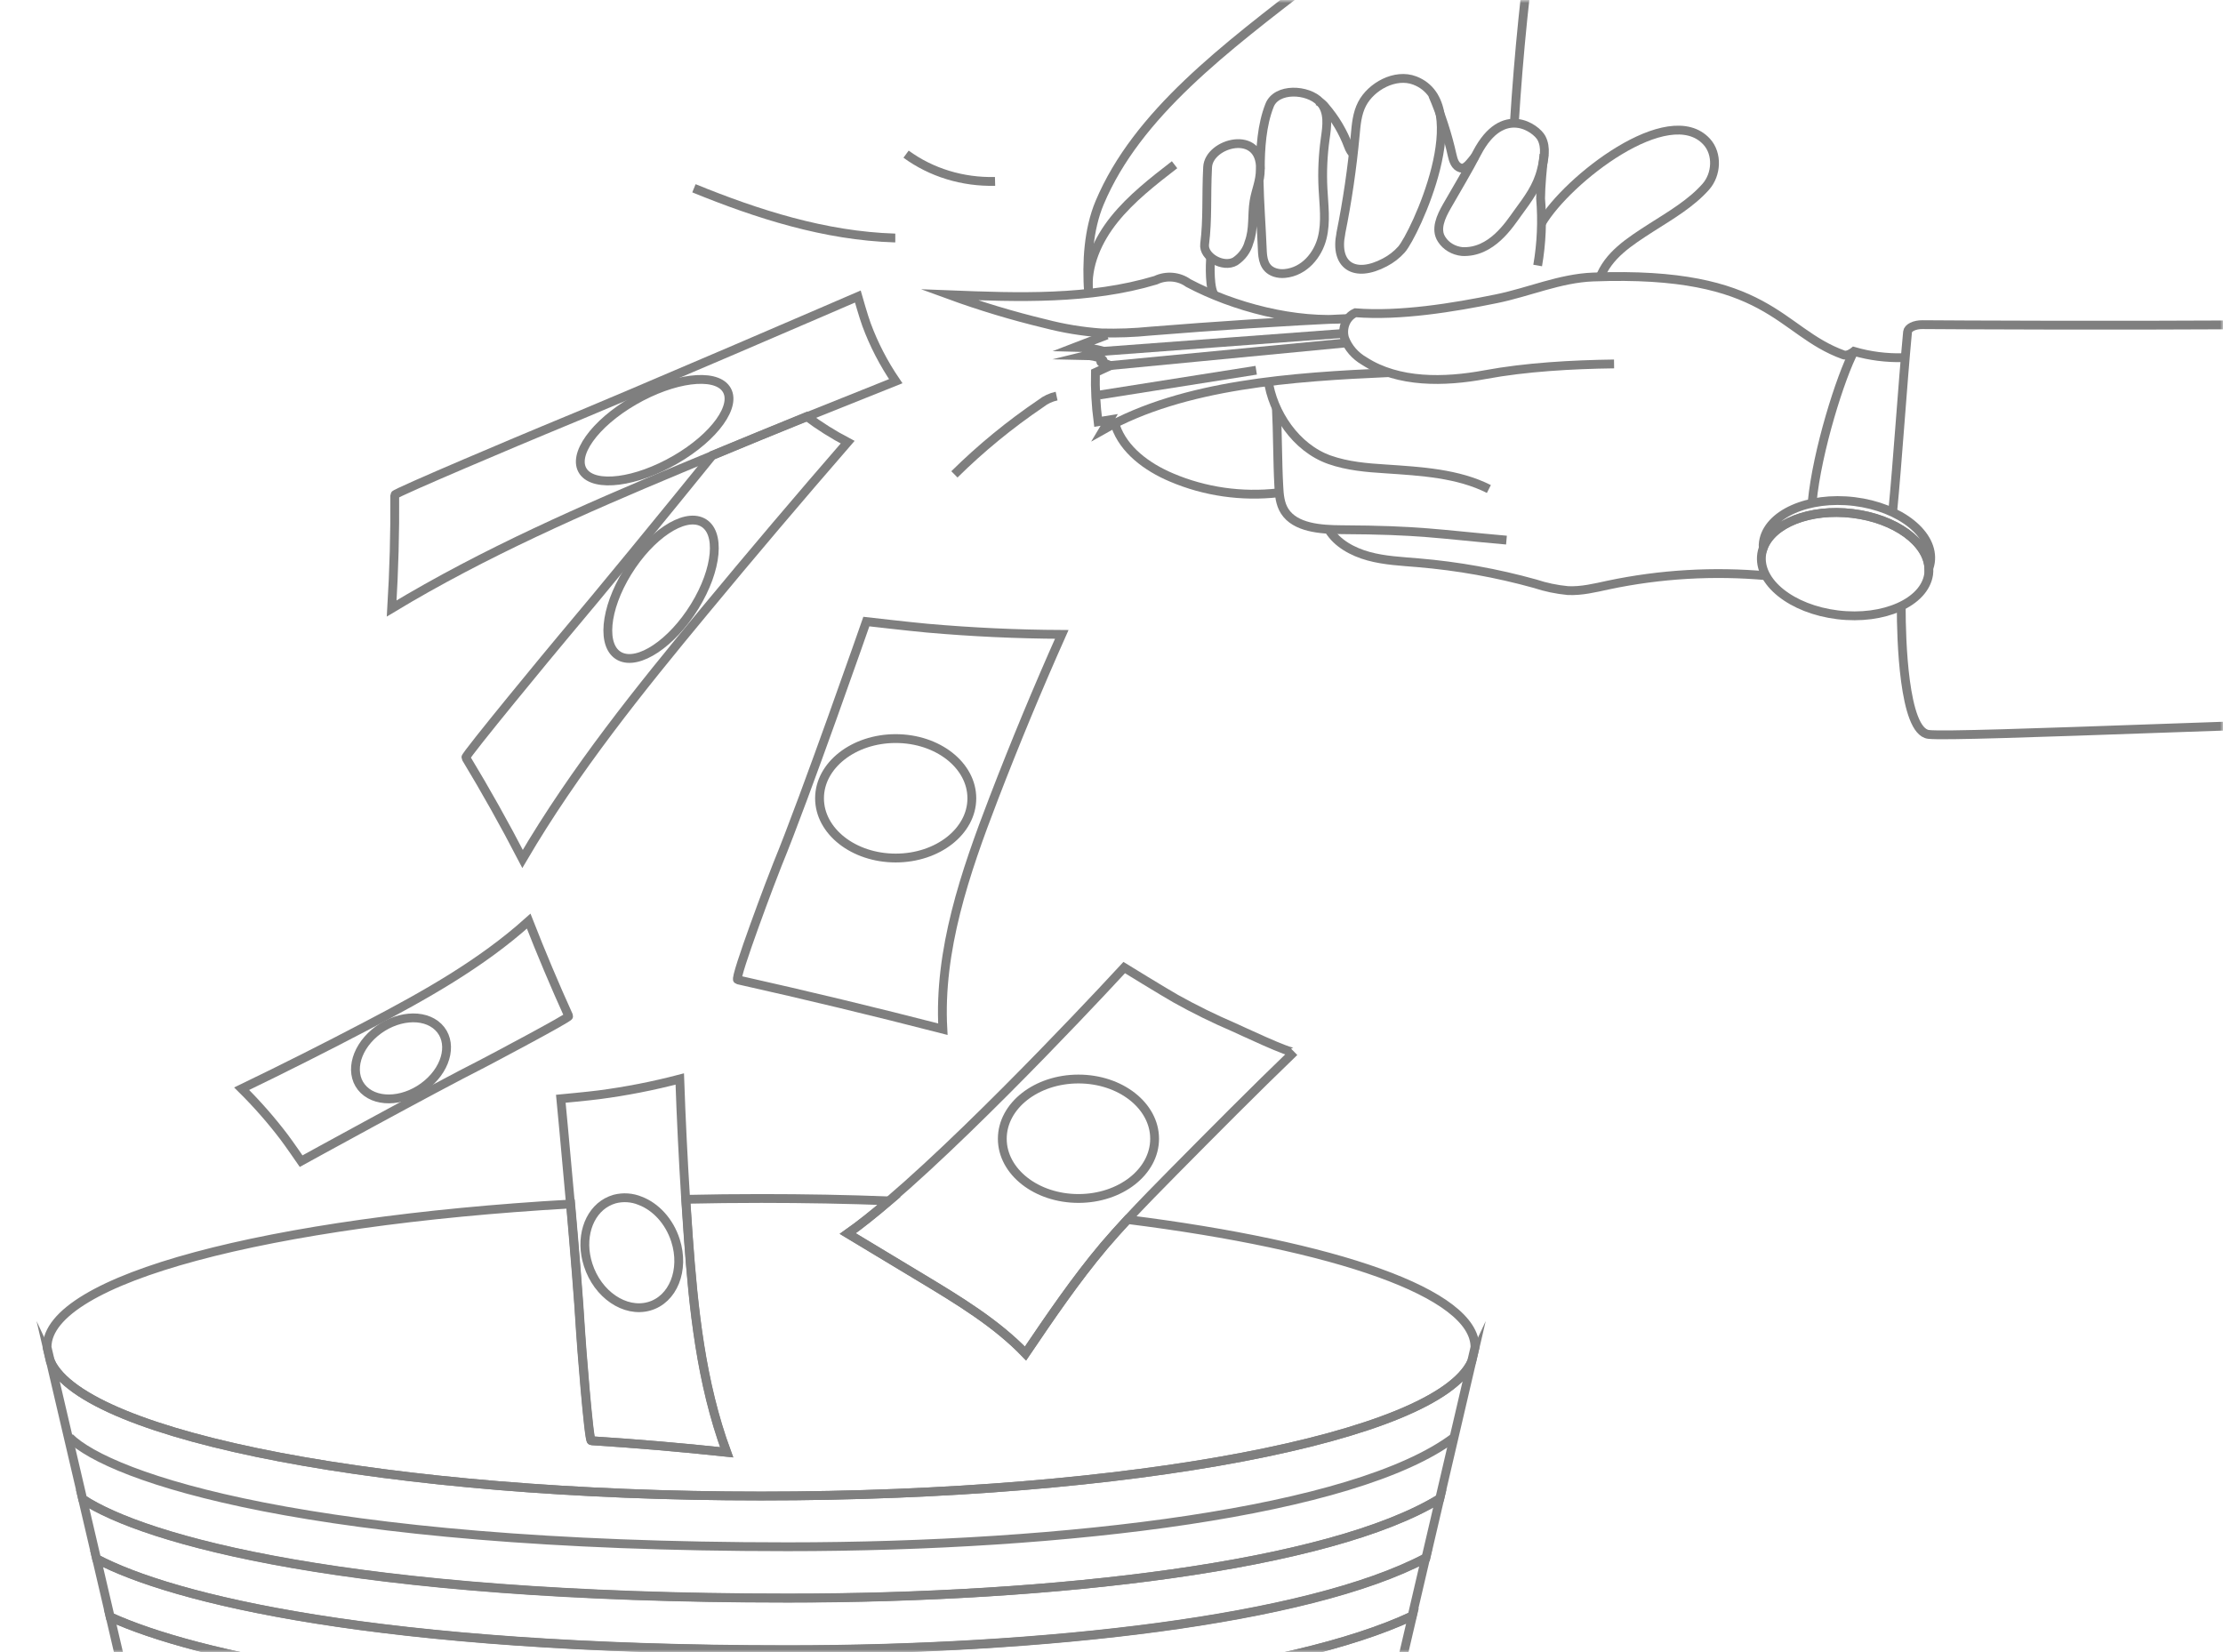 <svg width="378" height="281" viewBox="0 0 378 281" fill="none" xmlns="http://www.w3.org/2000/svg">
<g opacity="0.5">
<mask id="mask0_3223_2311" style="mask-type:alpha" maskUnits="userSpaceOnUse" x="0" y="0" width="378" height="281">
<rect width="378" height="281" fill="#D9D9D9"/>
</mask>
<g mask="url(#mask0_3223_2311)">
<path d="M262.122 37.955C266.481 30.55 283.774 17.035 290.219 24.109C292.098 26.175 291.905 29.662 290.056 31.755C287.576 34.562 284.116 36.595 280.819 38.688C277.017 41.138 273.446 43.4 271.983 47.378" stroke="black" stroke-width="1.5" stroke-miterlimit="10"/>
<path d="M274.456 61.889C267.357 61.983 259.464 62.42 252.514 63.713C245.564 65.005 237.768 65.14 231.991 61.404C230.415 60.495 229.231 59.124 228.635 57.52C228.152 55.898 228.805 53.926 230.469 53.185C238.013 53.791 247.101 52.31 254.489 50.796C259.977 49.672 265.249 47.323 270.87 47.107C300.949 45.963 302.36 56.329 313.476 60.347C314.218 60.61 315.251 59.755 315.251 59.755C317.936 60.534 320.748 60.896 323.567 60.825" stroke="black" stroke-width="1.5" stroke-miterlimit="10"/>
<path d="M215.619 64.541C216.362 70.121 220.319 76.172 226.104 78.198C229.118 79.255 232.393 79.544 235.615 79.74C241.637 80.15 247.897 80.493 253.169 83.159" stroke="black" stroke-width="1.5" stroke-miterlimit="10"/>
<path d="M217.036 69.373C217.252 73.459 217.222 78.507 217.445 82.593C217.519 84.087 217.623 85.649 218.455 86.941C220.259 89.741 224.499 90.057 228.108 90.078C241.547 90.145 244.235 90.798 256.16 91.848" stroke="black" stroke-width="1.5" stroke-miterlimit="10"/>
<path d="M225.996 90.147C227.377 92.401 229.998 93.842 232.724 94.589C235.449 95.336 238.322 95.457 241.151 95.7C247.887 96.267 254.54 97.46 261.006 99.26C262.808 99.855 264.683 100.248 266.59 100.431C268.907 100.546 271.187 99.981 273.436 99.496C282.288 97.623 291.42 97.088 300.464 97.914" stroke="black" stroke-width="1.5" stroke-miterlimit="10"/>
<path d="M202.057 48.13C201.285 47.568 200.348 47.223 199.362 47.138C198.376 47.053 197.385 47.232 196.51 47.653C185.29 51.018 173.18 50.587 161.373 50.123C166.701 52.067 172.157 53.71 177.709 55.043C180.835 55.862 184.044 56.39 187.288 56.618C190.052 56.692 192.818 56.591 195.567 56.315C206.475 55.434 218.318 54.646 229.248 54.168C220.263 55.003 209.771 52.209 202.057 48.13Z" stroke="black" stroke-width="1.5" stroke-miterlimit="10"/>
<path d="M188.219 56.963L182.821 59.043C184.48 59.075 186.127 59.301 187.722 59.716L184.714 60.456C185.556 60.471 186.385 60.643 187.15 60.961C187.365 61.049 187.595 61.19 187.603 61.399C187.61 61.607 187.18 61.715 187.165 61.5L188.821 62.173L186.266 63.344C186.199 66.141 186.348 68.939 186.712 71.717L188.613 71.408L187.633 73.05C201.28 65.316 220.029 64.084 236.105 63.371" stroke="black" stroke-width="1.5" stroke-miterlimit="10"/>
<path d="M125.426 166.617C137.108 169.233 148.741 172.033 160.324 175.017C159.582 161.609 164.089 148.457 168.967 135.782C172.576 126.399 176.435 117.099 180.543 107.882C172.925 107.848 165.299 107.492 157.711 106.825C154.8 106.563 147.315 105.701 147.315 105.701C147.315 105.701 136.92 135.52 132.212 146.962C131.537 148.564 124.765 166.469 125.426 166.617Z" stroke="black" stroke-width="1.5" stroke-miterlimit="10"/>
<path d="M152.303 145.912C159.455 145.912 165.252 141.364 165.252 135.755C165.252 130.145 159.455 125.598 152.303 125.598C145.151 125.598 139.353 130.145 139.353 135.755C139.353 141.364 145.151 145.912 152.303 145.912Z" stroke="black" stroke-width="1.5" stroke-miterlimit="10"/>
<path d="M118.136 103.102C122.01 96.803 122.587 90.4 119.424 88.802C116.261 87.204 110.557 91.014 106.683 97.313C102.809 103.612 102.232 110.015 105.395 111.613C108.558 113.211 114.262 109.401 118.136 103.102Z" stroke="black" stroke-width="1.5" stroke-miterlimit="10"/>
<path d="M121.144 77.419C112.976 87.515 101.689 101.294 95.771 108.287C94.375 109.929 79.02 128.52 79.206 128.837C82.567 134.392 85.784 140.134 88.858 146.062C97.769 130.856 108.855 117.118 119.762 103.952C127.826 94.206 135.95 84.621 144.132 75.197C141.685 73.917 139.36 72.454 137.182 70.822C131.846 73.003 126.5 75.202 121.144 77.419Z" stroke="black" stroke-width="1.5" stroke-miterlimit="10"/>
<path d="M147.352 55.232C146.862 53.926 145.867 50.426 145.867 50.426C145.867 50.426 107.404 67.051 92.442 73.177C90.356 74.031 67.115 83.805 67.122 84.168C67.172 90.496 66.998 96.93 66.602 103.473C82.418 93.922 99.355 86.544 115.824 79.659L121.148 77.451C126.5 75.207 131.846 73.017 137.187 70.881C142.236 68.844 147.278 66.825 152.312 64.823C150.259 61.809 148.595 58.591 147.352 55.232V55.232Z" stroke="black" stroke-width="1.5" stroke-miterlimit="10"/>
<path d="M114.851 78.163C121.554 74.279 125.406 68.888 123.456 66.122C121.506 63.357 114.491 64.264 107.788 68.148C101.085 72.033 97.232 77.424 99.182 80.189C101.133 82.955 108.148 82.048 114.851 78.163Z" stroke="black" stroke-width="1.5" stroke-miterlimit="10"/>
<path d="M96.706 172.797C94.305 167.493 92.036 162.108 89.897 156.643C81.796 163.932 72.076 169.351 62.476 174.372C55.377 178.097 48.249 181.686 41.091 185.142C43.706 187.731 46.12 190.482 48.316 193.374C49.162 194.491 51.204 197.459 51.204 197.459C51.204 197.459 73.368 185.263 82.13 180.834C83.348 180.201 96.84 173.066 96.706 172.797Z" stroke="black" stroke-width="1.5" stroke-miterlimit="10"/>
<path d="M72.657 184.334C76.153 181.382 76.987 177.042 74.519 174.64C72.052 172.238 67.217 172.683 63.72 175.635C60.224 178.586 59.39 182.926 61.858 185.328C64.326 187.73 69.16 187.285 72.657 184.334Z" stroke="black" stroke-width="1.5" stroke-miterlimit="10"/>
<path d="M183.382 203.806C190.533 203.806 196.331 199.259 196.331 193.649C196.331 188.04 190.533 183.492 183.382 183.492C176.23 183.492 170.432 188.04 170.432 193.649C170.432 199.259 176.23 203.806 183.382 203.806Z" stroke="black" stroke-width="1.5" stroke-miterlimit="10"/>
<path d="M315.32 85.293C307.486 84.344 300.558 87.42 299.853 92.179C299.805 92.518 299.79 92.86 299.808 93.202C301.293 89.022 307.746 86.43 315.023 87.312C322.3 88.194 327.794 92.253 327.987 96.635C328.105 96.31 328.189 95.977 328.24 95.638C328.945 90.893 323.161 86.262 315.32 85.293Z" stroke="black" stroke-width="1.5" stroke-miterlimit="10"/>
<path d="M327.984 96.649C327.791 92.267 322.296 88.215 315.019 87.326C307.743 86.438 301.297 89.036 299.812 93.216C299.694 93.54 299.61 93.874 299.56 94.212C298.855 98.971 304.639 103.595 312.473 104.551C320.306 105.507 327.241 102.424 327.947 97.672C327.992 97.332 328.005 96.99 327.984 96.649V96.649Z" stroke="black" stroke-width="1.5" stroke-miterlimit="10"/>
<path d="M315.251 59.756C313.024 63.916 308.962 76.698 308.138 85.428" stroke="black" stroke-width="1.5" stroke-miterlimit="10"/>
<path d="M461.994 53.568C427.013 55.703 338.755 55.304 326.883 55.207C326.239 55.202 325.617 55.328 325.147 55.558C324.677 55.788 324.395 56.104 324.362 56.439C323.483 65.744 322.691 78.28 321.812 87.254" stroke="black" stroke-width="1.5" stroke-miterlimit="10"/>
<path d="M323.288 103.344C323.288 108.46 323.677 124.349 327.923 124.888C332.43 125.467 395.011 122.505 427.071 122.141" stroke="black" stroke-width="1.5" stroke-miterlimit="10"/>
<path d="M246.033 35.066C245.016 36.836 244.006 39.01 245.15 40.719C245.512 41.287 246.017 41.769 246.624 42.127C247.23 42.485 247.92 42.708 248.64 42.779C253.629 43.015 256.666 38.155 258.047 36.257C259.852 33.793 261.404 31.754 262.109 28.853C262.555 27.056 262.978 25.11 262.109 23.468C261.24 21.826 255.553 17.625 251.164 25.979C249.583 29.028 247.763 32.043 246.033 35.066Z" stroke="black" stroke-width="1.5" stroke-miterlimit="10"/>
<path d="M238.301 42.437C237.518 43.314 236.565 44.054 235.487 44.618C230.289 47.371 226.911 45.103 227.995 39.738V39.678C229.104 34.167 229.918 28.61 230.438 23.005C230.601 21.188 230.75 19.323 231.604 17.674C233.133 14.712 237.254 12.417 240.573 13.696C250.924 17.681 240.514 39.967 238.301 42.437Z" stroke="black" stroke-width="1.5" stroke-miterlimit="10"/>
<path d="M214.096 30.732C214.148 34.151 214.505 38.944 214.638 42.37C214.698 43.918 214.854 45.681 216.777 46.334C217.317 46.506 217.893 46.566 218.462 46.509C221.796 46.2 224.098 43.366 224.826 40.451C225.509 37.712 225.101 34.858 224.96 32.051C224.818 29.228 224.945 26.4 225.338 23.597C225.643 21.45 226.014 19 224.462 17.351C222.398 15.149 217.037 14.867 215.864 17.943C214.557 21.268 214.297 25.286 214.304 28.766C214.304 30.88 213.562 32.246 213.235 34.245C212.856 36.568 213.235 38.957 212.374 41.239C212.033 42.525 211.205 43.661 210.035 44.45C208.008 45.627 204.547 43.675 204.837 41.508C205.379 37.16 205.082 33.599 205.342 28.43C205.557 24.263 214.438 21.887 214.327 28.766" stroke="black" stroke-width="1.5" stroke-miterlimit="10"/>
<path d="M243.605 16.146C245.032 19.469 246.143 22.896 246.924 26.391C247.117 27.259 247.429 28.289 248.357 28.565C249.285 28.841 250.132 27.407 250.829 26.647" stroke="black" stroke-width="1.5" stroke-miterlimit="10"/>
<path d="M262.55 26.25C262.282 28.303 261.971 31.695 261.963 33.769C262.283 37.567 262.116 41.387 261.466 45.151" stroke="black" stroke-width="1.5" stroke-miterlimit="10"/>
<path d="M224.003 17.162C224.559 17.388 225.03 17.755 225.362 18.219C227.068 20.217 228.393 22.461 229.282 24.856C229.497 25.428 229.78 26.094 230.426 26.249" stroke="black" stroke-width="1.5" stroke-miterlimit="10"/>
<path d="M205.852 43.75C205.763 45.002 205.615 49.377 206.595 50.252" stroke="black" stroke-width="1.5" stroke-miterlimit="10"/>
<path d="M188.823 62.159L228.949 58.309" stroke="black" stroke-width="1.5" stroke-miterlimit="10"/>
<path d="M186.956 67.166L213.605 62.959" stroke="black" stroke-width="1.5" stroke-miterlimit="10"/>
<path d="M187.723 59.735L228.911 56.666" stroke="black" stroke-width="1.5" stroke-miterlimit="10"/>
<path d="M189.698 72.451C191.086 76.49 194.992 79.424 199.21 81.201C204.861 83.612 211.153 84.516 217.35 83.806" stroke="black" stroke-width="1.5" stroke-miterlimit="10"/>
<path d="M185.095 49.551C184.709 45.176 186.632 40.841 189.483 37.294C192.334 33.746 196.04 30.859 199.723 28.012" stroke="black" stroke-width="1.5" stroke-miterlimit="10"/>
<path d="M185.093 49.55C184.751 44.643 185.056 39.057 186.986 34.466C199.721 4.176 247.213 -10.315 258.759 -43.203" stroke="black" stroke-width="1.5" stroke-miterlimit="10"/>
<path d="M267.627 -50C262.35 -26.568 258.962 -2.819 257.491 21.059" stroke="black" stroke-width="1.5" stroke-miterlimit="10"/>
<path d="M154.068 26.215C158.341 29.346 163.709 30.989 169.201 30.846" stroke="black" stroke-width="1.5" stroke-miterlimit="10"/>
<path d="M179.664 67.356C178.679 67.568 177.766 67.995 177.005 68.601C171.696 72.2 166.769 76.24 162.289 80.669" stroke="black" stroke-width="1.5" stroke-miterlimit="10"/>
<path d="M152.236 40.472H152.154C140.274 40.102 128.839 36.433 117.998 32.018" stroke="black" stroke-width="1.5" stroke-miterlimit="10"/>
<path d="M191.739 207.388C190.387 208.855 189.043 210.336 187.759 211.85C182.843 217.673 178.596 223.966 174.393 230.172C169.411 224.996 163.01 221.126 156.699 217.323L144.165 209.77C146.244 208.31 148.62 206.405 151.197 204.211C144.143 203.941 136.881 203.807 129.455 203.807C125.119 203.807 120.84 203.854 116.617 203.948C116.751 206.088 116.897 208.231 117.055 210.376C117.931 222.526 119.194 235.052 123.582 246.966C115.879 246.145 108.207 245.49 100.564 245C100.125 245 98.811 227.816 98.73 226.281C98.447 221.26 97.735 212.631 97.044 204.742C45.698 207.677 8 217.471 8 229.102L8.579 231.572C14.519 244.361 66.355 254.404 129.403 254.404C192.451 254.404 244.272 244.388 250.228 231.572L250.807 229.102C250.807 219.914 227.135 211.837 191.739 207.388Z" stroke="black" stroke-width="1.5" stroke-miterlimit="10"/>
<path d="M209.801 174.689C206.412 173.236 203.116 171.614 199.925 169.83C197.742 168.591 191.163 164.539 191.163 164.539C191.163 164.539 167.499 190.258 151.163 204.212C148.602 206.406 146.211 208.311 144.132 209.771L156.666 217.324C162.977 221.127 169.378 224.997 174.36 230.173C178.592 223.933 182.84 217.674 187.726 211.851C189.01 210.337 190.354 208.856 191.706 207.389C194.282 204.609 196.948 201.903 199.613 199.204C206.37 192.379 213.127 185.553 220.063 178.876C219.617 179.32 210.781 175.113 209.801 174.689Z" stroke="black" stroke-width="1.5" stroke-miterlimit="10"/>
<path d="M117.028 210.375C116.875 208.225 116.729 206.083 116.59 203.947C116.159 197.103 115.825 190.283 115.588 183.484C111.073 184.669 106.473 185.569 101.821 186.177C100.032 186.412 95.361 186.85 95.361 186.85C95.361 186.85 96.171 195.284 97.002 204.741C97.693 212.65 98.406 221.279 98.688 226.28C98.769 227.815 100.084 244.972 100.522 244.999C108.18 245.484 115.853 246.139 123.54 246.965C119.167 235.051 117.897 222.524 117.028 210.375Z" stroke="black" stroke-width="1.5" stroke-miterlimit="10"/>
<path d="M114.858 210.934C113.811 207.662 111.487 205.199 108.858 204.203C107.492 203.631 105.944 203.526 104.499 203.906C104.048 204.039 103.615 204.218 103.207 204.438C100 206.181 98.567 210.624 100.007 215.093C101.618 220.135 106.259 223.292 110.358 222.147C114.457 221.003 116.476 215.968 114.858 210.934Z" stroke="black" stroke-width="1.5" stroke-miterlimit="10"/>
<path d="M11.833 244.428C18.582 251.159 52.36 263.032 133.934 263.032C181.233 263.032 230.389 257.129 247.251 244.428" stroke="black" stroke-width="1.5" stroke-miterlimit="10"/>
<path d="M133.931 271.781C59.062 271.781 24.46 261.792 14.057 254.954L16.426 265.091C29.183 271.822 63.985 280.572 133.931 280.572C177.354 280.572 222.292 275.591 242.459 264.956L244.82 254.859C226.034 266.356 179.136 271.781 133.931 271.781Z" stroke="black" stroke-width="1.5" stroke-miterlimit="10"/>
<path d="M244.821 254.826L250.249 231.57C244.309 244.359 192.473 254.402 129.425 254.402C66.377 254.402 14.556 244.386 8.601 231.57L14.058 254.913C24.454 261.766 59.063 271.741 133.932 271.741C179.137 271.781 226.035 266.356 244.821 254.826Z" stroke="black" stroke-width="1.5" stroke-miterlimit="10"/>
<path d="M16.427 265.08L18.736 274.961C33.119 281.496 67.832 289.284 133.932 289.284C175.758 289.284 219.04 284.667 240.113 274.813L242.423 264.918C222.293 275.553 177.318 280.534 133.895 280.534C63.986 280.534 29.183 271.817 16.427 265.08Z" stroke="black" stroke-width="1.5" stroke-miterlimit="10"/>
<path d="M18.738 274.959L21.01 284.678C36.603 290.992 71.078 298.033 133.933 298.033C174.312 298.033 216.035 293.725 237.887 284.571L240.167 274.811C219.057 284.665 175.775 289.282 133.985 289.282C67.834 289.282 33.12 281.494 18.738 274.959Z" stroke="black" stroke-width="1.5" stroke-miterlimit="10"/>
</g>
</g>
</svg>
